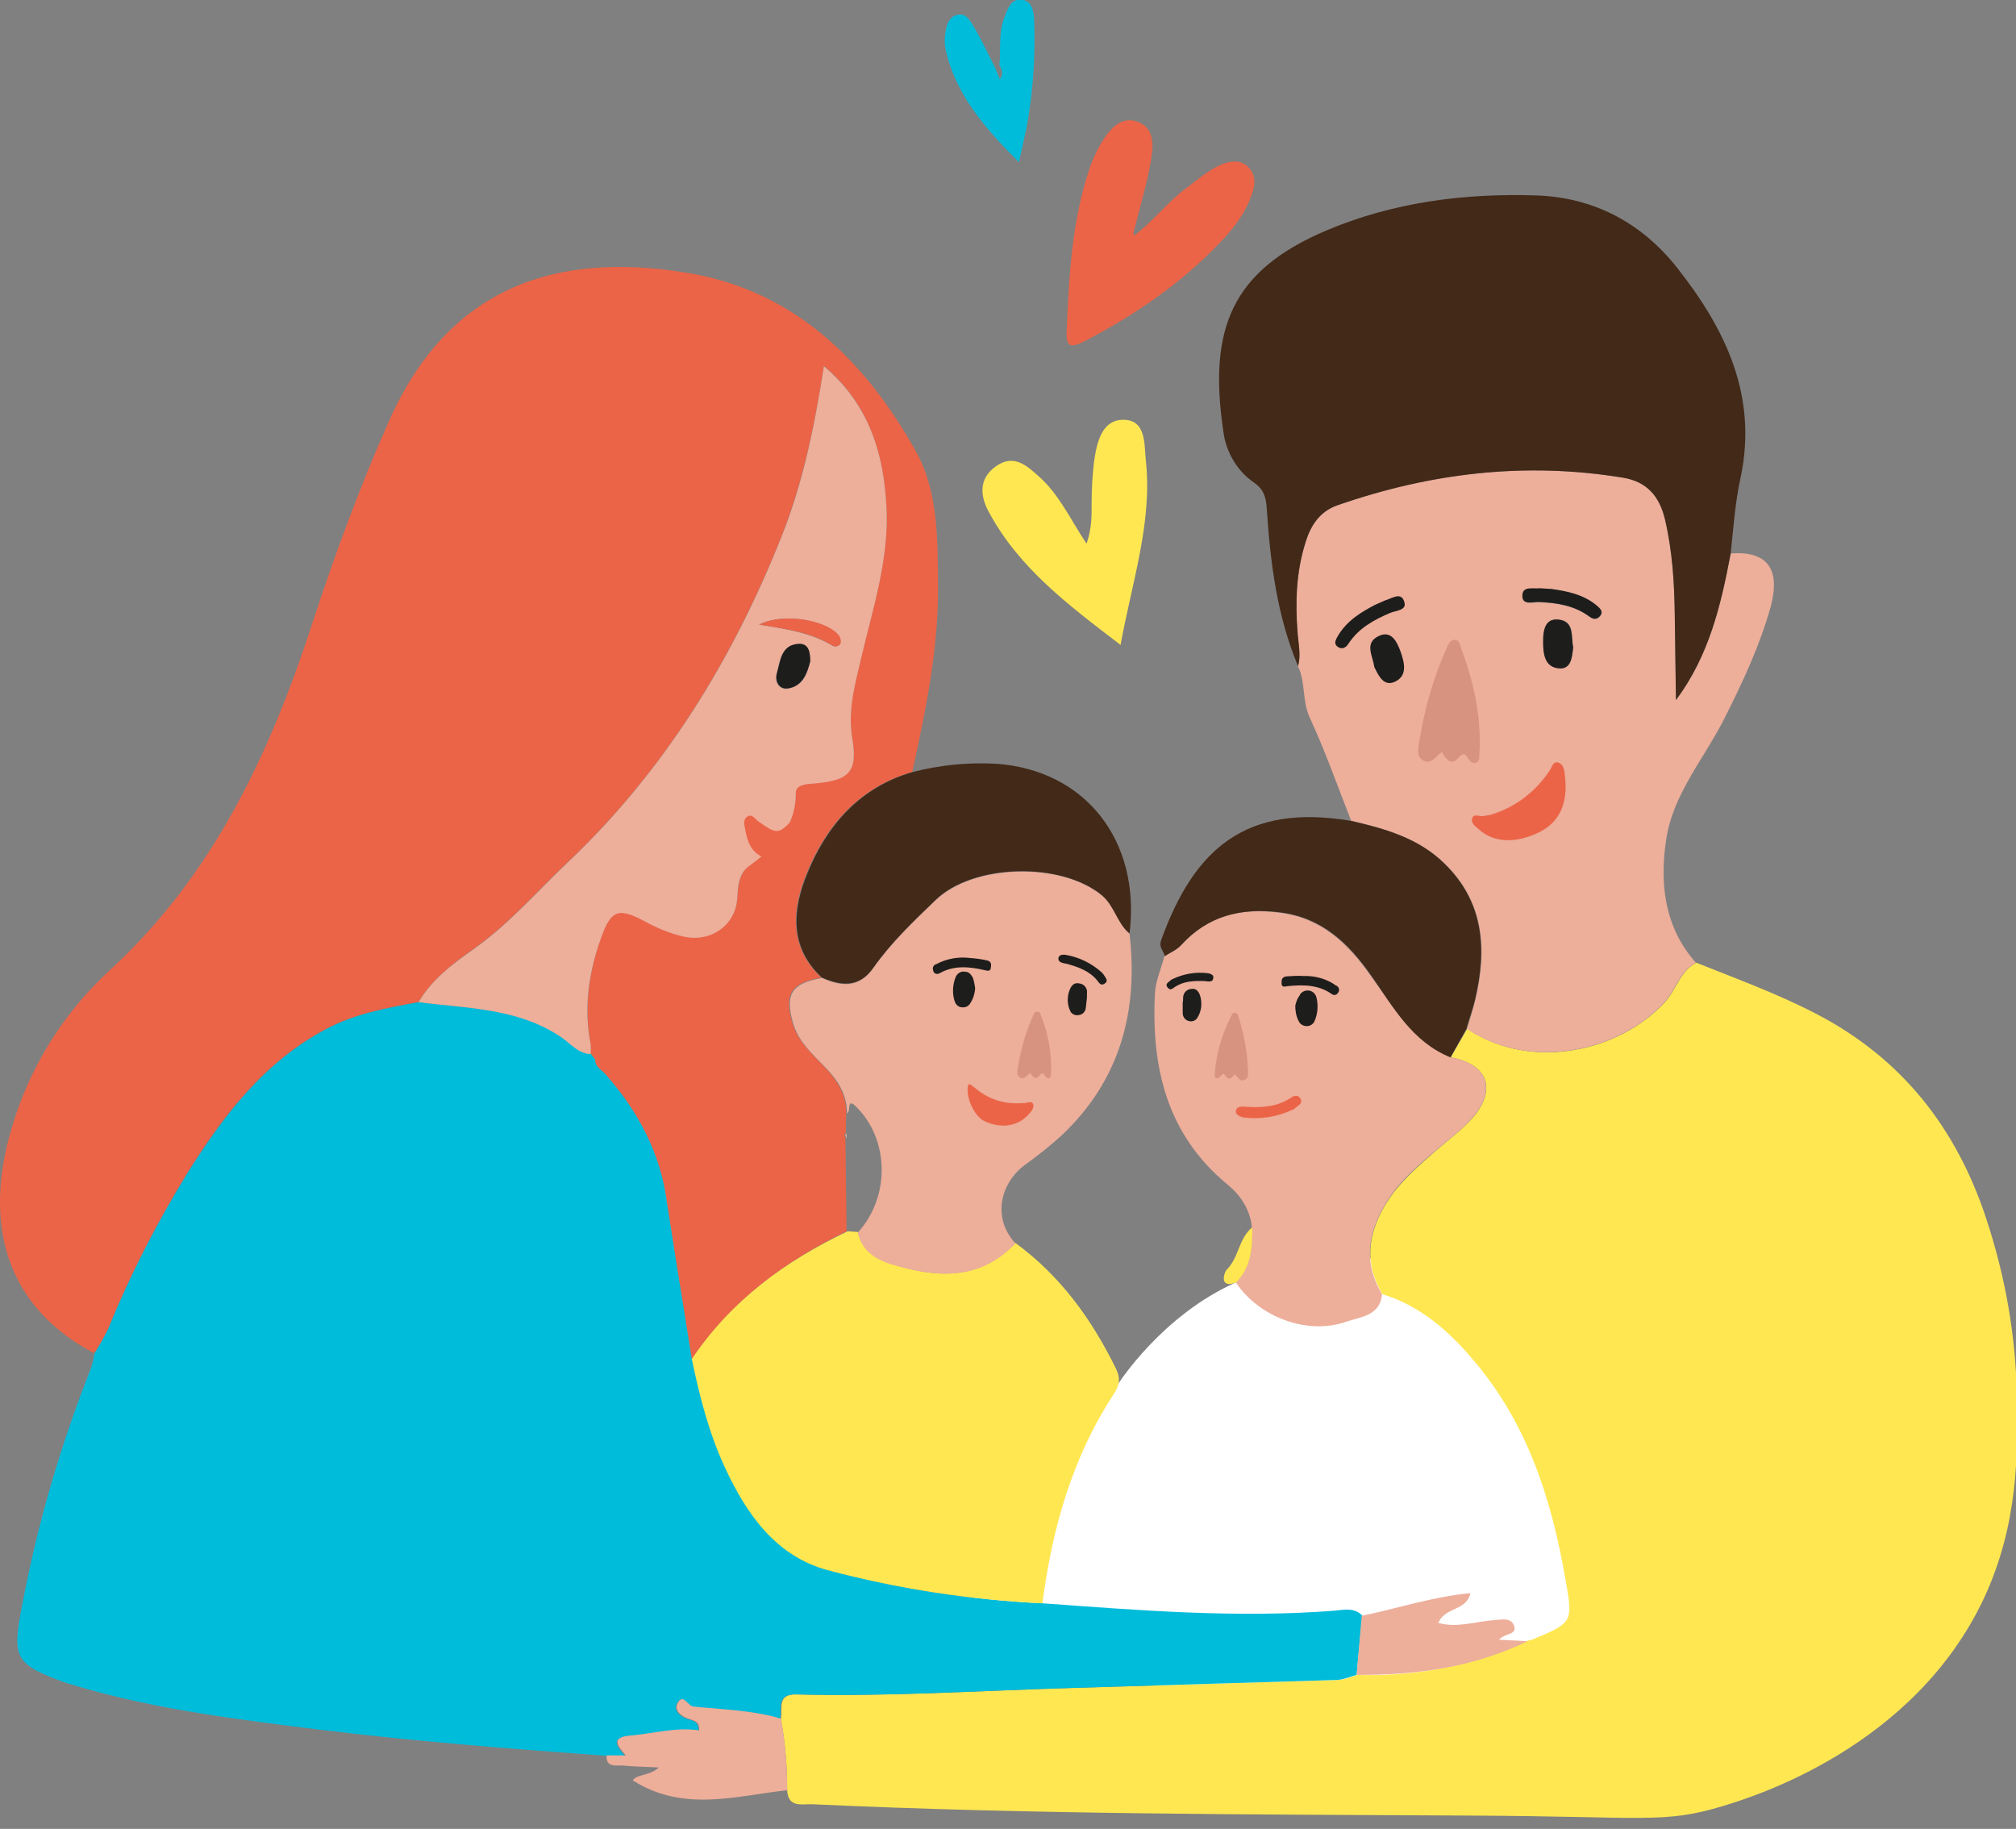 <svg version="1.1" id="Слой_1" xmlns="http://www.w3.org/2000/svg" x="0" y="0" viewBox="0 0 515.8 467.9" xml:space="preserve"><rect x="0" y="0" width="515.8" height="467.9" fill="#808080" stroke="none"/><style>.st1{fill:#ffe752}.st2{fill:#00bcdb}.st3{fill:#eb6447}.st4{fill:#edae9a}.st5{fill:#422918}.st6{fill:#1d1d1b}.st7{fill:#d89380}</style><path d="M316.2 328.1c-18.9 8.4-30 25.8-30 25.8l-41 61.1 119.4 38.3 57.7-36.6-44.1-99.7z" style="fill:#fff"/><path class="st1" d="M390.7 419.8c.4-.1.9-.2 1.3-.3 10.5-4.4 10.5-4.4 8.5-15.6-3.5-20.2-9.6-39.3-23-55.3-6.5-7.8-13.8-14.4-23.8-17.5-4.6-7.7-3.8-15.1.6-22.6 3.4-5.8 8.3-9.9 13.2-14.2 3.1-2.7 6.5-5.2 9.2-8.2 6.4-7.4 4-13.8-5.5-15.6l4.2-7.3c.9.6 1.8 1.2 2.8 1.7 15.1 8.3 35.8 4.2 47.6-8.3 3.1-3.3 4-8.1 8.2-10.3 10.5 4.2 21 8 31.1 13.3 21.7 11.4 35.4 29.1 43 51.9 5 15.1 7.6 30.1 7.9 45.1s.5 33.2-8.4 52.3C489.7 447 448.9 459.6 441 462c-15.4 4.7-20 2.7-64.8 2.5-56.2-.3-112.4-.3-168.4-2.9-2.6-.1-6.1 1-6.4-3.5 0-6.1-.5-12.3-1.6-18.3.5-2.7-1.1-6.5 4.1-6.3 23 .6 45.9-.9 68.9-1.6l69.5-2.1c1.7 0 3.3-.8 5-1.3 5.9.2 13.6-.1 22.3-1.8 8.6-1.7 15.8-4.4 21.1-6.9"/><path class="st2" d="M347.1 428.5c-1.7.5-3.3 1.2-5 1.3l-69.5 2.1c-22.9.7-45.9 2.2-68.9 1.6-5.2-.1-3.6 3.6-4.1 6.3-7.3-2.3-14.9-2.4-22.4-3.1-1.4-.1-2.6-3.5-4-.9-1 1.8.8 3.5 3 4.1 1.1.3 2.6.6 2.5 2.9-5.9-.9-11.6.9-17.4 1.3-5.1.4-3.8 2.5-1.4 5.1H155c-24.5-1.8-49-3.7-73.4-6.7-20.7-2.6-41.4-5.1-61.5-11-1-.3-2.1-.6-3.1-.9-13.5-4.9-14-6.3-11.2-20.6 3.9-20.5 9.8-40.6 17.5-60 .4-1.2.7-2.5.9-3.8 1.3-2 2.4-4.1 3.5-6.2 5.6-13.8 12.4-27 20.2-39.7 9.3-14.8 19.8-28.7 35.8-37.1 7.4-3.9 15.4-5.3 23.5-6.8 12.5 1.6 25.3 1.5 36.5 8.7 2.5 1.6 4.4 4.2 7.6 4.4v-.1l1.2 1.6c-.1 1.8 1.5 2.5 2.5 3.6 8.5 9.6 14.3 20.4 15.9 33.4 1.7 13.3 4.1 26.4 6.3 39.6 2 9.5 4.4 19 8.5 27.9 5.5 12 13 22.6 26.2 26.2 18 4.8 36.4 7.6 55 8.5 24.7 1.8 49.5 3.8 74.3 1.9 2.5-.2 5.3-1 7.4 1.3-.6 5.1-1 10.1-1.5 15.1"/><path class="st3" d="m177 347.7-6.3-39.6c-1.6-13-7.4-23.8-15.9-33.4-1-1.1-2.6-1.8-2.5-3.6l-1.2-1.6v.1c.1-.9.1-1.7 0-2.6-1.7-9.2-.4-18.2 2.6-26.9 2.6-7.5 4.6-8.1 11.4-4.4 3 1.7 6.3 3 9.7 3.8 6.8 1.6 13.3-2.6 13.8-9.5.3-3.1.4-6.4 2.9-8.4 6.4-4.8 12.2-9.8 12.1-18.9 0-1.9 2.3-2.1 4.2-2.3 9.3-.7 11.7-2.8 10.3-11.3-1.3-7.5.7-14.2 2.3-21.1 3-12.7 7.1-25.1 6.4-38.4-.7-13.7-4.5-26.3-16-36-2.4 15.5-5.5 30.1-11 44-12.6 31.4-29.9 59.7-54.6 83-8 7.6-15.2 16-24.4 22.4-5.1 3.6-10.3 7.6-13.7 13.3-8 1.5-16.1 2.9-23.5 6.8-16.1 8.5-26.6 22.3-35.8 37.1-7.8 12.7-14.6 26-20.2 39.8-1 2.1-2.2 4.2-3.5 6.2C2.7 335-4.7 314.7 2.9 288.9c4.5-15.6 13.2-29.6 25.1-40.6 26.6-24.4 41.1-55.6 52-89.1 5.7-17.4 12-34.5 19.4-51.2 15.2-34.6 42.7-43.6 75.8-38.3 27.6 4.3 46 22.3 59.1 45.7 5.7 10.2 5.6 22.2 5.7 33.8.2 16.4-3.1 32.4-6.6 48.3-13.6 3.9-22.1 13.7-27.1 26.1-3.7 9.1-4.5 18.7 3.8 26.5-7.8 1.4-9.5 4.2-7.4 11.5 1.3 4.6 4.7 7.7 7.8 10.9 3.4 3.5 6 7.2 6 12.2l-.1 5.2c-.1.1-.4.3-.4.4l.3.9.3 23.8c-15.7 7.6-29.5 17.8-39.6 32.7"/><path class="st4" d="M442.8 141.6c-2.5 13.2-5.5 26.1-14 37.5l-.3-21.6c-.1-8.3-.6-16.5-2.5-24.6-1.4-5.9-4.6-9.7-10.8-10.7-25-4.1-49.3-1.2-73.1 7.1-4.5 1.6-6.8 5.2-8.1 9.6-2.4 7.6-2.7 15.4-2 23.2.2 2.8.9 5.6.1 8.4 2 4.1 1 8.8 3 13.1 4 8.6 7.1 17.5 10.6 26.4 8.7 2 17.2 4.4 23.9 10.9 10.2 9.9 10.9 22 7.9 34.8-.6 2.5-1.4 5-2.2 7.5.9.6 1.8 1.2 2.8 1.7 15.1 8.2 35.8 4.2 47.6-8.3 3.1-3.3 4-8.1 8.2-10.3-8.1-9.1-9.3-20.4-7.6-31.5 1.7-11.6 9.7-20.7 14.9-31 4.7-9.3 9.1-18.7 11.9-28.8 2.5-9.6-1.1-14.1-10.3-13.4m-95.9 23q0 .15 0 0c.1 0 0 0 0 0m52.2 6.4c-3.9-.2-4.2-3.9-4.2-6.9 0-2.5.4-5.8 3.8-5.6 4.3.3 3.2 4.3 3.8 7-.2 2.6-.5 5.6-3.4 5.5m10.4-13.4c-.8 1-1.8 1-2.8.2-3.8-2.8-8.2-3.5-12.8-3.7-1.5-.1-4.2.9-4.3-1.4-.1-2.8 2.6-1.9 4.4-2.1 1 0 2 0 3 .1 3.4.5 7.9 1.2 11.5 4.2.8.7 1.8 1.5 1 2.7"/><path class="st5" d="M442.8 141.6c-2.5 13.2-5.5 26.1-14 37.5l-.3-21.6c-.1-8.3-.6-16.5-2.5-24.6-1.4-5.9-4.6-9.7-10.8-10.7-25-4.1-49.3-1.2-73.1 7.1-4.5 1.6-6.8 5.2-8.1 9.5-2.4 7.6-2.6 15.4-2 23.2.2 2.8.9 5.6.1 8.4-5.4-12.9-7.1-26.6-8-40.4-.2-2.9-.8-4.8-3.2-6.5-4.4-3-7.2-7.8-7.9-13.1-3.9-26.3 2.1-41.2 26.5-51.5 17.1-7.2 35.2-9.5 53.6-8.9 14.7.5 26.9 7 36 18.5 12.3 15.6 20.6 32.6 16.3 53.4-1.5 6.7-1.9 13.3-2.6 19.7"/><path class="st1" d="M177 347.7c10-14.9 23.9-25.1 39.9-32.7l2.6.2c1 4.6 4.5 6.9 8.4 8.1 11.4 3.6 22.6 4.5 31.9-5.3 11.5 8.4 19.5 19.5 25.7 32.1 1.2 2.5 1 4.2-.5 6.5-10.7 16.3-15.8 34.5-18.3 53.6-18.6-.9-37-3.7-55-8.5-13.2-3.6-20.7-14.3-26.2-26.2-4.1-8.8-6.5-18.2-8.5-27.8"/><path class="st4" d="M259.8 318.1c-9.3 9.8-20.4 8.8-31.9 5.3-3.9-1.2-7.5-3.5-8.4-8.1 8.3-9.1 8.1-23.9-.6-32.3-2.4-2.3-1.1 1.6-2.2 1.8 0-5.1-2.6-8.8-6-12.2-3.1-3.2-6.5-6.3-7.8-10.9-2.1-7.3-.4-10.1 7.4-11.5 5 2.3 9.6 2.6 13.2-2.6 4.5-6.4 10.2-11.8 15.8-17.2 9.7-9.4 32.2-9.9 42.6-1.3 3.3 2.7 3.9 7.1 7.1 9.8 2.3 20-2.5 37.6-17.5 51.7-2.9 2.6-5.9 5-9.1 7.3-6.4 4.6-8.7 13.6-2.6 20.2m111.3-47.6c9.5 1.7 12 8.2 5.5 15.6-2.7 3.1-6.1 5.5-9.2 8.2-5 4.2-9.9 8.4-13.2 14.2-4.4 7.5-5.2 15-.6 22.6-.5 5.6-5.6 5.8-9 7-10 3.6-22.5-1.1-28.4-10 3.9-4 4.3-9 4.1-14.1-.5-4.6-2.8-8.1-6.3-11-15.5-12.8-19.5-30-18.5-49 .2-3.1 1.6-6.2 2.4-9.3 1.4-.9 3.1-1.6 4.2-2.8 6.9-7.6 15.3-9.7 25.2-8.4 10.7 1.3 17.5 7.8 23.3 16 6 8.2 10.7 17 20.5 21"/><path class="st5" d="M289 238.8c-3.2-2.6-3.8-7-7.1-9.8-10.5-8.6-33-8.1-42.6 1.3-5.6 5.4-11.3 10.8-15.8 17.2-3.6 5.2-8.2 4.8-13.2 2.6-8.4-7.8-7.5-17.4-3.8-26.5 5-12.4 13.5-22.2 27.1-26.1 7-1.8 14.2-2.5 21.3-2.1 22.8 1.6 37 19.7 34.1 43.4m82.1 31.7c-9.9-4-14.7-13-20.4-21.1s-12.5-14.7-23.3-16c-9.9-1.2-18.4.9-25.2 8.4-1.1 1.2-2.8 1.9-4.2 2.8-.3-1.4-1.6-2.2-.9-4.1 8.4-23.3 21.6-35 48.5-30.5 8.7 2 17.3 4.4 23.9 10.9 10.2 9.9 10.9 22 7.9 34.8-.6 2.5-1.5 5-2.2 7.5z"/><path class="st3" d="M290.1 60.3c5-3.7 8.5-8.5 13.2-12 3.1-2.3 6-5 9.7-6.4 2.4-.9 4.8-.9 6.6 1.1 1.6 1.8 1.6 3.8.9 6.1-1.6 5.1-4.8 9.3-8.4 13-10 10.5-21.8 18.5-34.6 25.2-3.2 1.6-4.8 1.8-4.6-2.5.6-14.1 1.3-28.2 5.9-41.8.8-2.3 1.8-4.5 3-6.5 2.1-3.4 5-7 9.4-5.3s3.9 6.5 3.2 10.3c-1 5.7-2.7 11.3-4.1 16.9-.3.7-.3 1.3-.2 1.9"/><path class="st1" d="M278 139.1c1.4-4.1 1.3-7.3 1.3-10.5 0-3.5.2-7 .6-10.4.7-4.8 1.9-10.8 7.5-10.8 6 0 5.3 6.4 5.8 10.7 1.6 15.7-3.5 30.5-6.5 46.9-13.5-10.3-26-19.7-33.7-34-2.2-4-2.7-8.5 1.8-11.7s7.8-.3 11 2.6c5.2 4.6 8 10.9 12.2 17.2"/><path class="st4" d="M155.2 449.1h4.9c-2.4-2.7-3.7-4.7 1.4-5.1 5.8-.5 11.5-2.2 17.4-1.3.1-2.3-1.4-2.5-2.5-2.9-2.2-.6-4-2.3-3-4.1 1.4-2.6 2.6.8 4 .9 7.5.8 15.1.9 22.4 3.1 1.1 6 1.6 12.2 1.6 18.3-13.2 1.5-26.6 5.7-39.5-2.5 1.1-1.7 4-1 6.7-3.3-3.6-.2-6.4-.2-9.2-.5-1.8-.1-4.4.6-4.2-2.6"/><path class="st2" d="M255.7 16.7c.4-4.1-.3-8.3 1.3-12.3.8-2.1 1.6-4.5 4-4.5 3.2.1 3.5 3.2 3.6 5.4.3 8.5-.2 17-1.6 25.3-.5 3.3-1.4 6.6-2.3 10.9-8.4-8.4-15.5-16.5-18.4-27.3-.5-1.7-.7-3.4-.5-5.1.2-2.1.7-4.7 3.1-5.3s3.4 1.7 4.4 3.3c2 3.4 3.6 6.9 5.4 10.4l1.1 2.8c1-1.3.6-2.4-.1-3.6"/><path class="st4" d="M347.1 428.5c.4-5 .9-10.1 1.3-15.1 9.2-1.9 18.1-4.9 27.8-5.8-1 4.6-6.5 3.5-8.2 7.6 4.9 1.4 9.6-.4 14.3-.7 1.9-.1 4.3-.8 5.1 1.5s-2.4 1.8-3.9 3.5l7.3.4c-13.8 6.7-28.5 8.7-43.7 8.6"/><path class="st1" d="M320.4 314c.1 5.2-.3 10.2-4.1 14.1-4.5 1.7-3.1-2.5-2.5-3.2 3.2-3.1 3.1-8.1 6.6-10.9"/><path class="st4" d="M107.1 256.4c3.3-5.7 8.6-9.7 13.7-13.3 9.2-6.4 16.4-14.8 24.4-22.4 24.7-23.4 42.1-51.7 54.6-83 5.6-13.9 8.6-28.5 11-44 11.5 9.7 15.3 22.2 16 36 .7 13.2-3.4 25.7-6.4 38.4-1.6 6.9-3.6 13.6-2.3 21.1 1.4 8.5-1 10.6-10.3 11.3-1.8.1-4.2.4-4.2 2.3.1 9.1-5.6 14.1-12.1 18.9-2.6 1.9-2.7 5.3-2.9 8.4-.6 6.9-7 11.1-13.8 9.5-3.4-.8-6.6-2.1-9.7-3.8-6.9-3.7-8.8-3.1-11.4 4.4-3.1 8.7-4.4 17.7-2.6 26.9.1.9.1 1.7 0 2.6-3.3-.2-5.2-2.8-7.6-4.4-11-7.4-23.9-7.3-36.4-8.9m100.2-87.2c-.1-2.3-.3-4.5-2.9-4.4-4.6.1-4.8 4.3-5.7 7.5-.6 2.1.6 4.3 2.9 3.9 3.9-.7 5-3.9 5.7-7m-13.1-9.4c7.5 1.2 13.4 2.2 18.6 5.3.7.5 1.6.3 2.1-.3.1-.1.1-.2.1-.3.1-.8-.2-1.6-.7-2.2-3.3-3.7-14-5.6-20.1-2.5m-43 109.7 1.2 1.6zm65.4 20.5v1.3c-.1-.3-.3-.6-.3-.9-.1-.2.2-.3.3-.4m130.3-125.4c-2.9-.7-5 1-7.2 2.4-1.1.7-2.2.8-2.8-.3s.2-2 1.1-2.7c5.1-3.6 10.8-4.3 16.8-3.9 1.1.1 2.3.5 2.3 1.8s-1.2 1.6-2.4 1.7c-2.7.3-5.6-.9-8 1.2zm0 0v.1z"/><path class="st6" d="M397 150.7c3.4.5 7.9 1.2 11.5 4.2.8.7 1.8 1.5.9 2.6-.7 1-1.8 1-2.8.2-3.8-2.8-8.2-3.5-12.8-3.7-1.5-.1-4.2.9-4.3-1.4-.1-2.8 2.6-1.9 4.4-2.1.7 0 1.4.1 3.1.2m5.5 14.9c-.3 2.5-.5 5.6-3.5 5.4-3.9-.2-4.2-3.9-4.2-6.9 0-2.6.4-5.9 3.8-5.6 4.3.4 3.3 4.4 3.9 7.1m-50.8-10.8c-3 1.6-7 3.8-9.4 7.9-.5.9-1.2 2 0 2.8 1 .7 2 .3 2.7-.8 2.6-4 6.5-6.1 10.7-7.9 1.4-.6 4.3-.6 3.6-2.8-.8-2.7-3.1-.9-4.9-.4-.5.2-1.1.5-2.7 1.2m-.1 15.8c1.1 2.3 2.4 5 5.1 3.9 3.6-1.5 2.6-5.1 1.6-7.9-.9-2.4-2.3-5.4-5.5-3.9-3.9 1.8-1.5 5.2-1.2 7.9m-144.3-1.4c-.8 3-1.9 6.3-5.6 6.9-2.4.4-3.5-1.9-2.9-3.9.9-3.1 1-7.3 5.7-7.5 2.5 0 2.8 2.3 2.8 4.5"/><path class="st3" d="M194.3 159.8c6-3.1 16.8-1.2 20.1 2.5.6.6.8 1.4.7 2.2-.3.7-1.2 1.1-1.9.7-.1 0-.2-.1-.3-.1-5.2-3.2-11.1-4.1-18.6-5.3"/><path class="st7" d="M368.9 192.4c-1.6 1.1-2.7 3.3-4.7 2.2s-1.3-3.4-1-5.3c1.3-8 3.5-15.8 6.8-23.2.5-1 .8-2.3 2.1-2.4s1.5 1.4 1.8 2.3c3.2 8.7 5.2 17.6 4.6 27 0 .8.1 1.7-.8 2.1s-1.7-.4-2.1-1.1c-.8-1.2-1.2-1.5-2.4-.2-1.5 1.8-2.7 1.4-4.3-1.4m-105.3 82.1c-.9.6-1.5 1.8-2.6 1.2s-.7-1.9-.5-2.9c.7-4.4 1.9-8.6 3.7-12.7.3-.6.4-1.3 1.2-1.3s.8.8 1 1.2c1.9 4.7 2.7 9.7 2.5 14.7 0 .4 0 .9-.4 1.1s-.9-.2-1.2-.6c-.4-.7-.7-.8-1.3-.1-.9 1.1-1.5.9-2.4-.6"/><path class="st3" d="M392.5 213.5c7.6-3 8.7-9.4 7.8-15.7-.1-1.1-.5-2.4-1.6-2.7-1.4-.4-1.6 1.2-2.2 2-3.6 5.5-9 9.6-15.3 11.4l-1.8.3c-.9.1-2.3-.7-2.7.5-.5 1.3.8 2.1 1.7 2.9 3.5 3.2 8.7 3.6 14.1 1.3"/><path class="st6" d="m278.1 255.2-.3 2.7c-.1.9-.8 1.7-1.8 1.8-.9.2-1.9-.3-2.2-1.1-.8-1.7-.8-3.7-.1-5.4.4-1 1.1-1.9 2.4-1.6 1.3.1 2.2 1.3 2 2.5zm-5.4-10.9c3.4.6 6.5 2.1 9.1 4.4.2.2.4.4.6.7.4.7 1.3 1.5.3 2.2s-1.4 0-2-.8c-2-2.4-4.8-3.4-7.7-4.2-.3-.1-.7-.1-1-.2-.7-.2-1.3-.5-1.2-1.3.1-.6.7-1 1.9-.8m-23.2 8.6c-.1 1.3-.5 2.6-1.2 3.7-.6 1.1-1.9 1.4-3 .9-.5-.3-.8-.7-1-1.2-.7-2-.6-4.3.2-6.3.4-1 1.4-1.6 2.4-1.4 1 0 1.5.7 2 1.5.3.9.5 1.9.6 2.8m-1.3-7.8c1.5.1 2.9.3 4.3.6 1.3.3 1.1 1.2 1 1.9-.1 1.1-1 .7-1.6.6-3.9-.9-7.8-1.3-11.5.8-.5.3-1.2.2-1.5-.3-.1-.1-.1-.2-.1-.3-.3-.6-.1-1.4.6-1.7h.1c2.6-1.4 5.7-2 8.7-1.6"/><path class="st3" d="M261.6 282.2c-4.2.4-8.4-.8-11.7-3.5l-1.3-1c-.6-.5-.9-.4-1 .5-.3 3.1 1.8 7.4 4.2 8.6 4 1.9 8.2 1.5 11-1.3.9-.9 2-2.1 1.5-3.1s-2 .1-2.7-.2"/><path class="st7" d="M315.9 274.8c.8.7 1.3 2 2.5 1.5s.9-1.8.9-2.8c-.2-4.4-1-8.8-2.3-13-.2-.6-.3-1.3-1-1.4s-.9.7-1.1 1.1c-2.3 4.5-3.7 9.4-4.1 14.4 0 .4-.1.9.3 1.2s.9-.1 1.2-.5c.5-.6.8-.8 1.3 0 .6 1 1.3.9 2.3-.5"/><path class="st6" d="M302.6 256.5v2.7c0 .9.6 1.8 1.5 2 .9.3 1.9-.1 2.3-.9 1-1.6 1.2-3.6.7-5.4-.3-1-.9-2.1-2.2-1.9-1.2 0-2.2 1-2.2 2.3v.1c0 .4 0 .7-.1 1.1m6.5-7.5c-3-.4-6.1.1-8.9 1.4-.2.1-.5.2-.7.4-.5.5-1.5.9-.8 1.8s1.2.4 1.9-.1c2.3-1.5 4.9-1.6 7.6-1.5.3 0 .6.1.9.1.6 0 1.2 0 1.3-.8.2-.6-.2-1.1-1.3-1.3"/><path class="st3" d="M318.2 285.9c4.2.5 8.4-.1 12.3-1.9.4-.1.7-.3 1-.6.8-.6 2-1.3 1.1-2.5-.8-1-1.7-.5-2.7.2-3.2 2-6.9 2.3-10.5 2.1-.4 0-.9-.1-1.3-.1-.8 0-1.7.1-1.9 1.1-.1.8.6 1.4 2 1.7"/><path class="st6" d="M331.4 257.3c0 1.3.2 2.6.8 3.8.4 1.1 1.7 1.7 2.9 1.3.5-.2 1-.6 1.2-1.1.9-2 1-4.2.5-6.2-.3-1-1.2-1.7-2.2-1.7-.9 0-1.8.5-2.1 1.3-.6.8-.9 1.7-1.1 2.6m2.1-7.6c-1.5-.1-2.9 0-4.4.1-1.3.2-1.2 1.1-1.2 1.8 0 1.1.9.8 1.5.7 4-.4 7.9-.4 11.3 2 .5.4 1.1.3 1.5-.1.1-.1.1-.2.2-.3.4-.6.2-1.3-.4-1.7h-.1c-2.3-1.7-5.3-2.6-8.4-2.5"/><path class="st3" d="M202.9 209.6c-3.7 3.9-4.1 3.9-8.8.6-.9-.6-1.7-2.2-3-1.2-1.1.8-.6 2.2-.4 3.4.5 2.9 1.5 5.6 4.5 6.9 1.9.8 3.1 1.2 3.3.7.7-1.4 1.7-4.2 4.4-10.4"/></svg>